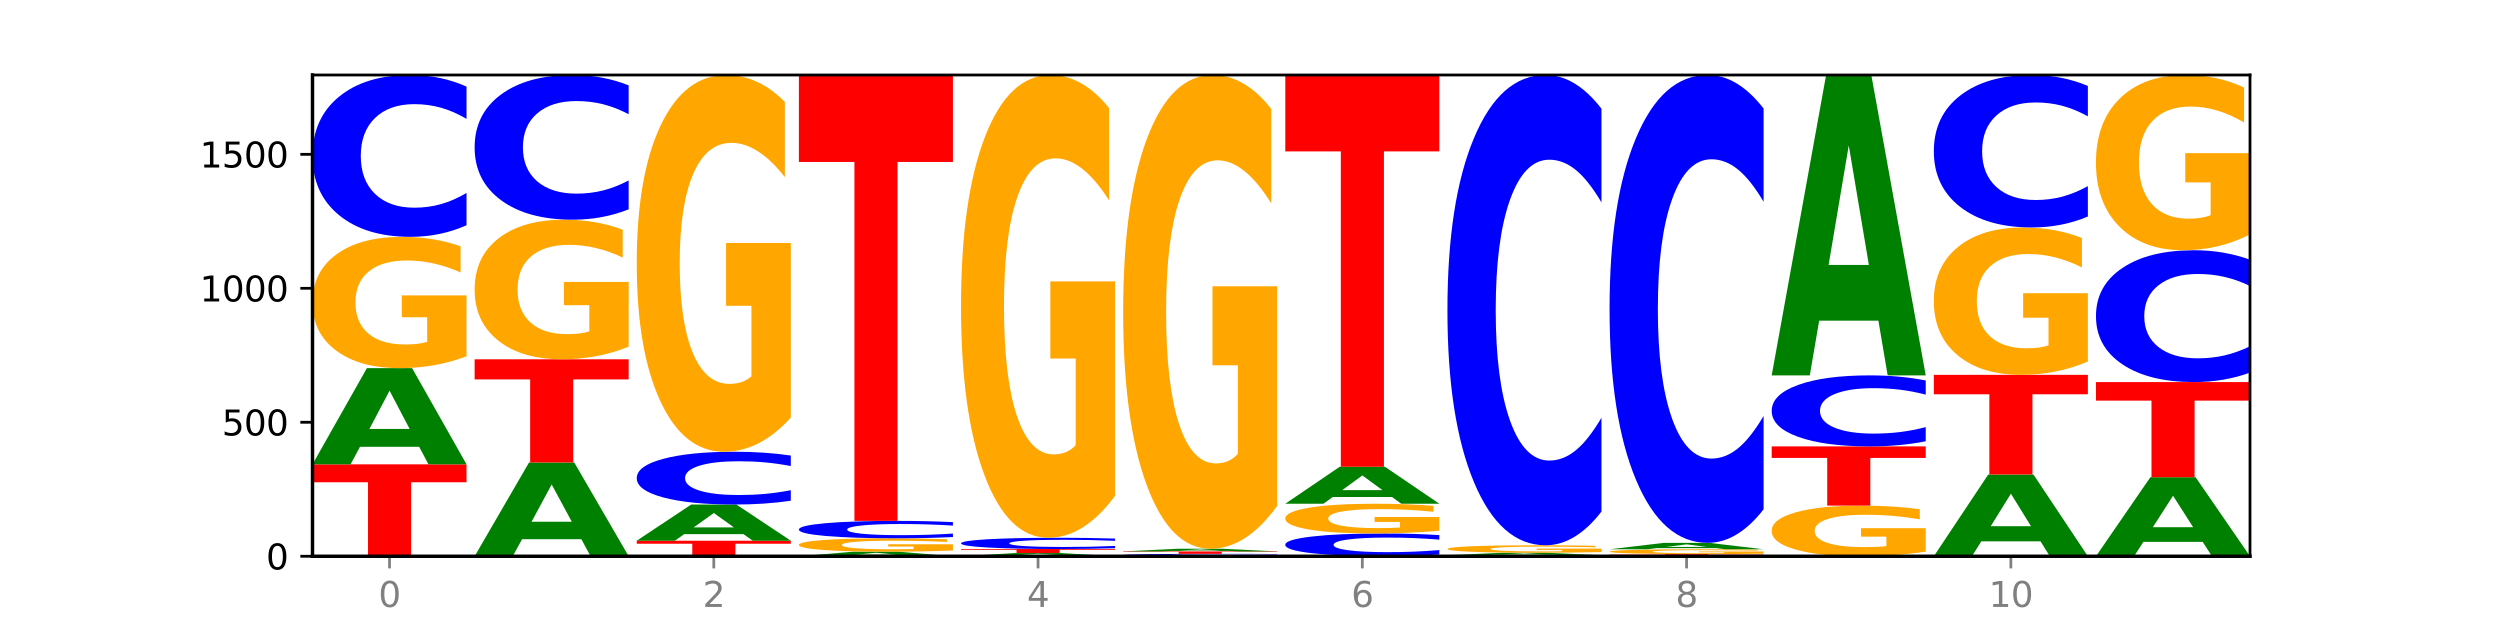 <?xml version="1.0" encoding="utf-8" standalone="no"?>
<!DOCTYPE svg PUBLIC "-//W3C//DTD SVG 1.1//EN"
  "http://www.w3.org/Graphics/SVG/1.1/DTD/svg11.dtd">
<svg xmlns:xlink="http://www.w3.org/1999/xlink" width="720pt" height="180pt" viewBox="0 0 720 180" xmlns="http://www.w3.org/2000/svg" version="1.1">
 <defs>
  <style type="text/css">*{stroke-linejoin: round; stroke-linecap: butt}</style>
 </defs>
 <g id="figure_1">
  <g id="patch_1">
   <path d="M 0 180 
L 720 180 
L 720 0 
L 0 0 
z
" style="fill: #ffffff"/>
  </g>
  <g id="axes_1">
   <g id="patch_2">
    <path d="M 90 160.2 
L 648 160.2 
L 648 21.6 
L 90 21.6 
z
" style="fill: #ffffff"/>
   </g>
   <g id="line2d_1">
    <path d="M 90 160.2 
L 648 160.2 
" clip-path="url(#p00e527abeb)" style="fill: none; stroke: #000000; stroke-width: 0.5; stroke-linecap: square"/>
   </g>
   <g id="patch_3">
    <path d="M 90 133.73 
L 134.36 133.73 
L 134.36 138.893 
L 118.401 138.893 
L 118.401 160.2 
L 105.99 160.2 
L 105.99 138.893 
L 90 138.893 
L 90 133.73 
z
" clip-path="url(#p00e527abeb)" style="fill: #ff0000"/>
   </g>
   <g id="patch_4">
    <path d="M 120.728 128.683 
L 103.668 128.683 
L 100.974 133.73 
L 90 133.73 
L 105.672 106.026 
L 118.687 106.026 
L 134.36 133.73 
L 123.395 133.73 
L 120.728 128.683 
z
M 106.389 123.541 
L 117.98 123.541 
L 112.194 112.521 
L 106.389 123.541 
z
" clip-path="url(#p00e527abeb)" style="fill: #008000"/>
   </g>
   <g id="patch_5">
    <path d="M 134.36 102.604 
Q 129.886 104.315 125.074 105.174 
Q 120.263 106.026 115.133 106.026 
Q 103.541 106.026 96.77 100.933 
Q 90 95.84 90 87.13 
Q 90 78.319 96.89 73.265 
Q 103.789 68.212 115.789 68.212 
Q 120.412 68.212 124.647 68.899 
Q 128.892 69.579 132.65 70.922 
L 132.65 78.46 
Q 128.773 76.734 124.935 75.882 
Q 121.098 75.023 117.24 75.023 
Q 110.102 75.023 106.235 78.163 
Q 102.367 81.295 102.367 87.13 
Q 102.367 92.911 106.096 96.066 
Q 109.824 99.214 116.684 99.214 
Q 118.553 99.214 120.153 99.035 
Q 121.754 98.847 123.026 98.457 
L 123.026 91.38 
L 115.719 91.38 
L 115.719 85.076 
L 134.36 85.076 
L 134.36 102.604 
z
" clip-path="url(#p00e527abeb)" style="fill: #ffa600"/>
   </g>
   <g id="patch_6">
    <path d="M 134.36 64.87 
Q 130.649 66.527 126.637 67.364 
Q 122.624 68.212 118.254 68.212 
Q 105.222 68.212 97.611 61.934 
Q 90 55.656 90 44.92 
Q 90 34.146 97.611 27.878 
Q 105.222 21.6 118.254 21.6 
Q 122.624 21.6 126.637 22.447 
Q 130.649 23.285 134.36 24.941 
L 134.36 34.233 
Q 130.616 32.037 126.983 31.017 
Q 123.351 29.996 119.339 29.996 
Q 112.141 29.996 108.017 33.973 
Q 103.904 37.94 103.904 44.92 
Q 103.904 51.872 108.017 55.849 
Q 112.141 59.816 119.339 59.816 
Q 123.351 59.816 126.983 58.795 
Q 130.616 57.765 134.36 55.569 
L 134.36 64.87 
z
" clip-path="url(#p00e527abeb)" style="fill: #0000ff"/>
   </g>
   <g id="patch_7">
    <path d="M 167.423 155.28 
L 150.363 155.28 
L 147.669 160.2 
L 136.695 160.2 
L 152.367 133.19 
L 165.382 133.19 
L 181.054 160.2 
L 170.089 160.2 
L 167.423 155.28 
z
M 153.083 150.267 
L 164.675 150.267 
L 158.888 139.523 
L 153.083 150.267 
z
" clip-path="url(#p00e527abeb)" style="fill: #008000"/>
   </g>
   <g id="patch_8">
    <path d="M 136.695 103.479 
L 181.054 103.479 
L 181.054 109.273 
L 165.095 109.273 
L 165.095 133.19 
L 152.685 133.19 
L 152.685 109.273 
L 136.695 109.273 
L 136.695 103.479 
z
" clip-path="url(#p00e527abeb)" style="fill: #ff0000"/>
   </g>
   <g id="patch_9">
    <path d="M 181.054 99.841 
Q 176.581 101.66 171.769 102.574 
Q 166.957 103.479 161.827 103.479 
Q 150.235 103.479 143.465 98.064 
Q 136.695 92.649 136.695 83.388 
Q 136.695 74.02 143.584 68.646 
Q 150.484 63.273 162.483 63.273 
Q 167.106 63.273 171.341 64.003 
Q 175.586 64.726 179.344 66.155 
L 179.344 74.169 
Q 175.467 72.334 171.63 71.428 
Q 167.792 70.515 163.935 70.515 
Q 156.797 70.515 152.929 73.854 
Q 149.062 77.184 149.062 83.388 
Q 149.062 89.534 152.79 92.89 
Q 156.518 96.237 163.378 96.237 
Q 165.247 96.237 166.848 96.046 
Q 168.448 95.846 169.721 95.431 
L 169.721 87.906 
L 162.414 87.906 
L 162.414 81.204 
L 181.054 81.204 
L 181.054 99.841 
z
" clip-path="url(#p00e527abeb)" style="fill: #ffa600"/>
   </g>
   <g id="patch_10">
    <path d="M 181.054 60.286 
Q 177.344 61.766 173.331 62.515 
Q 169.319 63.273 164.949 63.273 
Q 151.917 63.273 144.306 57.66 
Q 136.695 52.047 136.695 42.449 
Q 136.695 32.817 144.306 27.213 
Q 151.917 21.6 164.949 21.6 
Q 169.319 21.6 173.331 22.358 
Q 177.344 23.106 181.054 24.587 
L 181.054 32.894 
Q 177.31 30.931 173.678 30.019 
Q 170.045 29.106 166.033 29.106 
Q 158.835 29.106 154.711 32.662 
Q 150.598 36.208 150.598 42.449 
Q 150.598 48.664 154.711 52.22 
Q 158.835 55.766 166.033 55.766 
Q 170.045 55.766 173.678 54.854 
Q 177.31 53.933 181.054 51.97 
L 181.054 60.286 
z
" clip-path="url(#p00e527abeb)" style="fill: #0000ff"/>
   </g>
   <g id="patch_11">
    <path d="M 183.389 155.724 
L 227.749 155.724 
L 227.749 156.597 
L 211.79 156.597 
L 211.79 160.2 
L 199.379 160.2 
L 199.379 156.597 
L 183.389 156.597 
L 183.389 155.724 
z
" clip-path="url(#p00e527abeb)" style="fill: #ff0000"/>
   </g>
   <g id="patch_12">
    <path d="M 214.117 153.826 
L 197.057 153.826 
L 194.363 155.724 
L 183.389 155.724 
L 199.062 145.306 
L 212.077 145.306 
L 227.749 155.724 
L 216.784 155.724 
L 214.117 153.826 
z
M 199.778 151.893 
L 211.369 151.893 
L 205.583 147.749 
L 199.778 151.893 
z
" clip-path="url(#p00e527abeb)" style="fill: #008000"/>
   </g>
   <g id="patch_13">
    <path d="M 227.749 144.216 
Q 224.038 144.756 220.026 145.03 
Q 216.014 145.306 211.644 145.306 
Q 198.612 145.306 191 143.258 
Q 183.389 141.211 183.389 137.709 
Q 183.389 134.195 191 132.151 
Q 198.612 130.103 211.644 130.103 
Q 216.014 130.103 220.026 130.379 
Q 224.038 130.653 227.749 131.193 
L 227.749 134.223 
Q 224.005 133.507 220.372 133.174 
Q 216.74 132.842 212.728 132.842 
Q 205.53 132.842 201.406 134.139 
Q 197.293 135.432 197.293 137.709 
Q 197.293 139.977 201.406 141.274 
Q 205.53 142.567 212.728 142.567 
Q 216.74 142.567 220.372 142.235 
Q 224.005 141.899 227.749 141.183 
L 227.749 144.216 
z
" clip-path="url(#p00e527abeb)" style="fill: #0000ff"/>
   </g>
   <g id="patch_14">
    <path d="M 227.749 120.286 
Q 223.275 125.195 218.463 127.66 
Q 213.652 130.103 208.522 130.103 
Q 196.93 130.103 190.159 115.49 
Q 183.389 100.876 183.389 75.885 
Q 183.389 50.603 190.279 36.101 
Q 197.178 21.6 209.178 21.6 
Q 213.801 21.6 218.036 23.572 
Q 222.281 25.522 226.039 29.377 
L 226.039 51.006 
Q 222.162 46.053 218.324 43.61 
Q 214.487 41.144 210.629 41.144 
Q 203.491 41.144 199.624 50.155 
Q 195.757 59.142 195.757 75.885 
Q 195.757 92.471 199.485 101.526 
Q 203.213 110.559 210.073 110.559 
Q 211.942 110.559 213.542 110.043 
Q 215.143 109.505 216.415 108.385 
L 216.415 88.078 
L 209.108 88.078 
L 209.108 69.99 
L 227.749 69.99 
L 227.749 120.286 
z
" clip-path="url(#p00e527abeb)" style="fill: #ffa600"/>
   </g>
   <g id="patch_15">
    <path d="M 260.812 159.961 
L 243.752 159.961 
L 241.058 160.2 
L 230.084 160.2 
L 245.756 158.888 
L 258.771 158.888 
L 274.444 160.2 
L 263.478 160.2 
L 260.812 159.961 
z
M 246.473 159.718 
L 258.064 159.718 
L 252.277 159.196 
L 246.473 159.718 
z
" clip-path="url(#p00e527abeb)" style="fill: #008000"/>
   </g>
   <g id="patch_16">
    <path d="M 274.444 158.539 
Q 269.97 158.714 265.158 158.801 
Q 260.346 158.888 255.216 158.888 
Q 243.624 158.888 236.854 158.368 
Q 230.084 157.849 230.084 156.96 
Q 230.084 156.061 236.973 155.545 
Q 243.873 155.03 255.872 155.03 
Q 260.495 155.03 264.73 155.1 
Q 268.976 155.169 272.734 155.306 
L 272.734 156.075 
Q 268.856 155.899 265.019 155.812 
Q 261.181 155.725 257.324 155.725 
Q 250.186 155.725 246.318 156.045 
Q 242.451 156.365 242.451 156.96 
Q 242.451 157.55 246.179 157.872 
Q 249.907 158.193 256.767 158.193 
Q 258.636 158.193 260.237 158.175 
Q 261.837 158.156 263.11 158.116 
L 263.11 157.394 
L 255.803 157.394 
L 255.803 156.75 
L 274.444 156.75 
L 274.444 158.539 
z
" clip-path="url(#p00e527abeb)" style="fill: #ffa600"/>
   </g>
   <g id="patch_17">
    <path d="M 274.444 154.67 
Q 270.733 154.848 266.721 154.938 
Q 262.708 155.03 258.338 155.03 
Q 245.306 155.03 237.695 154.354 
Q 230.084 153.678 230.084 152.523 
Q 230.084 151.364 237.695 150.689 
Q 245.306 150.013 258.338 150.013 
Q 262.708 150.013 266.721 150.105 
Q 270.733 150.195 274.444 150.373 
L 274.444 151.373 
Q 270.699 151.137 267.067 151.027 
Q 263.435 150.917 259.422 150.917 
Q 252.224 150.917 248.1 151.345 
Q 243.987 151.772 243.987 152.523 
Q 243.987 153.271 248.1 153.699 
Q 252.224 154.126 259.422 154.126 
Q 263.435 154.126 267.067 154.016 
Q 270.699 153.905 274.444 153.669 
L 274.444 154.67 
z
" clip-path="url(#p00e527abeb)" style="fill: #0000ff"/>
   </g>
   <g id="patch_18">
    <path d="M 230.084 21.6 
L 274.444 21.6 
L 274.444 46.644 
L 258.484 46.644 
L 258.484 150.013 
L 246.074 150.013 
L 246.074 46.644 
L 230.084 46.644 
L 230.084 21.6 
z
" clip-path="url(#p00e527abeb)" style="fill: #ff0000"/>
   </g>
   <g id="patch_19">
    <path d="M 307.506 160.031 
L 290.446 160.031 
L 287.753 160.2 
L 276.778 160.2 
L 292.451 159.274 
L 305.466 159.274 
L 321.138 160.2 
L 310.173 160.2 
L 307.506 160.031 
z
M 293.167 159.859 
L 304.758 159.859 
L 298.972 159.491 
L 293.167 159.859 
z
" clip-path="url(#p00e527abeb)" style="fill: #008000"/>
   </g>
   <g id="patch_20">
    <path d="M 276.778 158.116 
L 321.138 158.116 
L 321.138 158.342 
L 305.179 158.342 
L 305.179 159.274 
L 292.768 159.274 
L 292.768 158.342 
L 276.778 158.342 
L 276.778 158.116 
z
" clip-path="url(#p00e527abeb)" style="fill: #ff0000"/>
   </g>
   <g id="patch_21">
    <path d="M 321.138 157.884 
Q 317.427 157.999 313.415 158.057 
Q 309.403 158.116 305.033 158.116 
Q 292.001 158.116 284.389 157.68 
Q 276.778 157.243 276.778 156.497 
Q 276.778 155.748 284.389 155.312 
Q 292.001 154.875 305.033 154.875 
Q 309.403 154.875 313.415 154.934 
Q 317.427 154.992 321.138 155.107 
L 321.138 155.754 
Q 317.394 155.601 313.762 155.53 
Q 310.129 155.459 306.117 155.459 
Q 298.919 155.459 294.795 155.736 
Q 290.682 156.011 290.682 156.497 
Q 290.682 156.98 294.795 157.257 
Q 298.919 157.533 306.117 157.533 
Q 310.129 157.533 313.762 157.462 
Q 317.394 157.39 321.138 157.237 
L 321.138 157.884 
z
" clip-path="url(#p00e527abeb)" style="fill: #0000ff"/>
   </g>
   <g id="patch_22">
    <path d="M 321.138 142.817 
Q 316.664 148.846 311.853 151.874 
Q 307.041 154.875 301.911 154.875 
Q 290.319 154.875 283.549 136.925 
Q 276.778 118.975 276.778 88.279 
Q 276.778 57.224 283.668 39.412 
Q 290.567 21.6 302.567 21.6 
Q 307.19 21.6 311.425 24.023 
Q 315.67 26.418 319.428 31.153 
L 319.428 57.72 
Q 315.551 51.636 311.713 48.635 
Q 307.876 45.607 304.018 45.607 
Q 296.88 45.607 293.013 56.674 
Q 289.146 67.714 289.146 88.279 
Q 289.146 108.651 292.874 119.774 
Q 296.602 130.869 303.462 130.869 
Q 305.331 130.869 306.931 130.235 
Q 308.532 129.575 309.805 128.198 
L 309.805 103.255 
L 302.497 103.255 
L 302.497 81.038 
L 321.138 81.038 
L 321.138 142.817 
z
" clip-path="url(#p00e527abeb)" style="fill: #ffa600"/>
   </g>
   <g id="patch_23">
    <path d="M 367.833 160.15 
Q 364.122 160.175 360.11 160.187 
Q 356.097 160.2 351.727 160.2 
Q 338.695 160.2 331.084 160.106 
Q 323.473 160.013 323.473 159.853 
Q 323.473 159.692 331.084 159.599 
Q 338.695 159.505 351.727 159.505 
Q 356.097 159.505 360.11 159.518 
Q 364.122 159.531 367.833 159.555 
L 367.833 159.694 
Q 364.088 159.661 360.456 159.646 
Q 356.824 159.631 352.811 159.631 
Q 345.614 159.631 341.489 159.69 
Q 337.376 159.749 337.376 159.853 
Q 337.376 159.957 341.489 160.016 
Q 345.614 160.075 352.811 160.075 
Q 356.824 160.075 360.456 160.06 
Q 364.088 160.044 367.833 160.012 
L 367.833 160.15 
z
" clip-path="url(#p00e527abeb)" style="fill: #0000ff"/>
   </g>
   <g id="patch_24">
    <path d="M 323.473 158.811 
L 367.833 158.811 
L 367.833 158.946 
L 351.873 158.946 
L 351.873 159.505 
L 339.463 159.505 
L 339.463 158.946 
L 323.473 158.946 
L 323.473 158.811 
z
" clip-path="url(#p00e527abeb)" style="fill: #ff0000"/>
   </g>
   <g id="patch_25">
    <path d="M 354.201 158.67 
L 337.141 158.67 
L 334.447 158.811 
L 323.473 158.811 
L 339.145 158.039 
L 352.16 158.039 
L 367.833 158.811 
L 356.867 158.811 
L 354.201 158.67 
z
M 339.862 158.527 
L 351.453 158.527 
L 345.666 158.22 
L 339.862 158.527 
z
" clip-path="url(#p00e527abeb)" style="fill: #008000"/>
   </g>
   <g id="patch_26">
    <path d="M 367.833 145.695 
Q 363.359 151.867 358.547 154.967 
Q 353.735 158.039 348.605 158.039 
Q 337.013 158.039 330.243 139.663 
Q 323.473 121.287 323.473 89.862 
Q 323.473 58.07 330.362 39.835 
Q 337.262 21.6 349.262 21.6 
Q 353.884 21.6 358.12 24.08 
Q 362.365 26.532 366.123 31.38 
L 366.123 58.578 
Q 362.245 52.349 358.408 49.277 
Q 354.57 46.177 350.713 46.177 
Q 343.575 46.177 339.708 57.507 
Q 335.84 68.808 335.84 89.862 
Q 335.84 110.718 339.568 122.104 
Q 343.297 133.463 350.156 133.463 
Q 352.025 133.463 353.626 132.814 
Q 355.227 132.138 356.499 130.729 
L 356.499 105.194 
L 349.192 105.194 
L 349.192 82.449 
L 367.833 82.449 
L 367.833 145.695 
z
" clip-path="url(#p00e527abeb)" style="fill: #ffa600"/>
   </g>
   <g id="patch_27">
    <path d="M 414.527 159.73 
Q 410.817 159.963 406.804 160.081 
Q 402.792 160.2 398.422 160.2 
Q 385.39 160.2 377.779 159.317 
Q 370.167 158.433 370.167 156.922 
Q 370.167 155.406 377.779 154.524 
Q 385.39 153.64 398.422 153.64 
Q 402.792 153.64 406.804 153.76 
Q 410.817 153.878 414.527 154.111 
L 414.527 155.418 
Q 410.783 155.109 407.151 154.966 
Q 403.518 154.822 399.506 154.822 
Q 392.308 154.822 388.184 155.382 
Q 384.071 155.94 384.071 156.922 
Q 384.071 157.901 388.184 158.46 
Q 392.308 159.018 399.506 159.018 
Q 403.518 159.018 407.151 158.875 
Q 410.783 158.73 414.527 158.421 
L 414.527 159.73 
z
" clip-path="url(#p00e527abeb)" style="fill: #0000ff"/>
   </g>
   <g id="patch_28">
    <path d="M 414.527 152.865 
Q 410.053 153.253 405.242 153.448 
Q 400.43 153.64 395.3 153.64 
Q 383.708 153.64 376.938 152.487 
Q 370.167 151.333 370.167 149.36 
Q 370.167 147.364 377.057 146.219 
Q 383.956 145.074 395.956 145.074 
Q 400.579 145.074 404.814 145.23 
Q 409.059 145.384 412.817 145.688 
L 412.817 147.396 
Q 408.94 147.005 405.102 146.812 
Q 401.265 146.617 397.408 146.617 
Q 390.269 146.617 386.402 147.329 
Q 382.535 148.038 382.535 149.36 
Q 382.535 150.669 386.263 151.384 
Q 389.991 152.097 396.851 152.097 
Q 398.72 152.097 400.321 152.057 
Q 401.921 152.014 403.194 151.926 
L 403.194 150.323 
L 395.887 150.323 
L 395.887 148.895 
L 414.527 148.895 
L 414.527 152.865 
z
" clip-path="url(#p00e527abeb)" style="fill: #ffa600"/>
   </g>
   <g id="patch_29">
    <path d="M 400.895 143.134 
L 383.835 143.134 
L 381.142 145.074 
L 370.167 145.074 
L 385.84 134.425 
L 398.855 134.425 
L 414.527 145.074 
L 403.562 145.074 
L 400.895 143.134 
z
M 386.556 141.158 
L 398.147 141.158 
L 392.361 136.922 
L 386.556 141.158 
z
" clip-path="url(#p00e527abeb)" style="fill: #008000"/>
   </g>
   <g id="patch_30">
    <path d="M 370.167 21.6 
L 414.527 21.6 
L 414.527 43.604 
L 398.568 43.604 
L 398.568 134.425 
L 386.158 134.425 
L 386.158 43.604 
L 370.167 43.604 
L 370.167 21.6 
z
" clip-path="url(#p00e527abeb)" style="fill: #ff0000"/>
   </g>
   <g id="patch_31">
    <path d="M 416.862 159.891 
L 461.222 159.891 
L 461.222 159.952 
L 445.263 159.952 
L 445.263 160.2 
L 432.852 160.2 
L 432.852 159.952 
L 416.862 159.952 
L 416.862 159.891 
z
" clip-path="url(#p00e527abeb)" style="fill: #ff0000"/>
   </g>
   <g id="patch_32">
    <path d="M 447.59 159.765 
L 430.53 159.765 
L 427.836 159.891 
L 416.862 159.891 
L 432.534 159.197 
L 445.549 159.197 
L 461.222 159.891 
L 450.257 159.891 
L 447.59 159.765 
z
M 433.251 159.636 
L 444.842 159.636 
L 439.055 159.36 
L 433.251 159.636 
z
" clip-path="url(#p00e527abeb)" style="fill: #008000"/>
   </g>
   <g id="patch_33">
    <path d="M 461.222 159.001 
Q 456.748 159.099 451.936 159.148 
Q 447.124 159.197 441.995 159.197 
Q 430.403 159.197 423.632 158.906 
Q 416.862 158.615 416.862 158.117 
Q 416.862 157.614 423.752 157.325 
Q 430.651 157.036 442.651 157.036 
Q 447.274 157.036 451.509 157.075 
Q 455.754 157.114 459.512 157.191 
L 459.512 157.622 
Q 455.635 157.523 451.797 157.474 
Q 447.96 157.425 444.102 157.425 
Q 436.964 157.425 433.097 157.605 
Q 429.229 157.784 429.229 158.117 
Q 429.229 158.447 432.958 158.628 
Q 436.686 158.808 443.545 158.808 
Q 445.414 158.808 447.015 158.797 
Q 448.616 158.787 449.888 158.764 
L 449.888 158.36 
L 442.581 158.36 
L 442.581 158 
L 461.222 158 
L 461.222 159.001 
z
" clip-path="url(#p00e527abeb)" style="fill: #ffa600"/>
   </g>
   <g id="patch_34">
    <path d="M 461.222 147.328 
Q 457.511 152.14 453.499 154.574 
Q 449.486 157.036 445.116 157.036 
Q 432.084 157.036 424.473 138.795 
Q 416.862 120.554 416.862 89.36 
Q 416.862 58.054 424.473 39.841 
Q 432.084 21.6 445.116 21.6 
Q 449.486 21.6 453.499 24.062 
Q 457.511 26.496 461.222 31.308 
L 461.222 58.306 
Q 457.478 51.927 453.845 48.961 
Q 450.213 45.996 446.2 45.996 
Q 439.003 45.996 434.879 57.55 
Q 430.766 69.077 430.766 89.36 
Q 430.766 109.559 434.879 121.114 
Q 439.003 132.64 446.2 132.64 
Q 450.213 132.64 453.845 129.675 
Q 457.478 126.681 461.222 120.302 
L 461.222 147.328 
z
" clip-path="url(#p00e527abeb)" style="fill: #0000ff"/>
   </g>
   <g id="patch_35">
    <path d="M 463.556 159.583 
L 507.916 159.583 
L 507.916 159.703 
L 491.957 159.703 
L 491.957 160.2 
L 479.547 160.2 
L 479.547 159.703 
L 463.556 159.703 
L 463.556 159.583 
z
" clip-path="url(#p00e527abeb)" style="fill: #ff0000"/>
   </g>
   <g id="patch_36">
    <path d="M 507.916 159.457 
Q 503.443 159.52 498.631 159.551 
Q 493.819 159.583 488.689 159.583 
Q 477.097 159.583 470.327 159.396 
Q 463.556 159.208 463.556 158.889 
Q 463.556 158.565 470.446 158.379 
Q 477.346 158.194 489.345 158.194 
Q 493.968 158.194 498.203 158.219 
Q 502.448 158.244 506.206 158.293 
L 506.206 158.57 
Q 502.329 158.507 498.492 158.475 
Q 494.654 158.444 490.797 158.444 
Q 483.659 158.444 479.791 158.559 
Q 475.924 158.674 475.924 158.889 
Q 475.924 159.101 479.652 159.217 
Q 483.38 159.332 490.24 159.332 
Q 492.109 159.332 493.71 159.326 
Q 495.31 159.319 496.583 159.305 
L 496.583 159.045 
L 489.276 159.045 
L 489.276 158.813 
L 507.916 158.813 
L 507.916 159.457 
z
" clip-path="url(#p00e527abeb)" style="fill: #ffa600"/>
   </g>
   <g id="patch_37">
    <path d="M 494.285 157.856 
L 477.225 157.856 
L 474.531 158.194 
L 463.556 158.194 
L 479.229 156.341 
L 492.244 156.341 
L 507.916 158.194 
L 496.951 158.194 
L 494.285 157.856 
z
M 479.945 157.512 
L 491.536 157.512 
L 485.75 156.776 
L 479.945 157.512 
z
" clip-path="url(#p00e527abeb)" style="fill: #008000"/>
   </g>
   <g id="patch_38">
    <path d="M 507.916 146.683 
Q 504.206 151.471 500.193 153.892 
Q 496.181 156.341 491.811 156.341 
Q 478.779 156.341 471.168 138.194 
Q 463.556 120.047 463.556 89.012 
Q 463.556 57.867 471.168 39.747 
Q 478.779 21.6 491.811 21.6 
Q 496.181 21.6 500.193 24.049 
Q 504.206 26.471 507.916 31.258 
L 507.916 58.117 
Q 504.172 51.771 500.54 48.821 
Q 496.907 45.871 492.895 45.871 
Q 485.697 45.871 481.573 57.366 
Q 477.46 68.833 477.46 89.012 
Q 477.46 109.108 481.573 120.603 
Q 485.697 132.071 492.895 132.071 
Q 496.907 132.071 500.54 129.12 
Q 504.172 126.142 507.916 119.796 
L 507.916 146.683 
z
" clip-path="url(#p00e527abeb)" style="fill: #0000ff"/>
   </g>
   <g id="patch_39">
    <path d="M 554.611 158.88 
Q 550.137 159.54 545.325 159.872 
Q 540.514 160.2 535.384 160.2 
Q 523.792 160.2 517.021 158.236 
Q 510.251 156.271 510.251 152.912 
Q 510.251 149.513 517.141 147.564 
Q 524.04 145.615 536.04 145.615 
Q 540.663 145.615 544.898 145.88 
Q 549.143 146.142 552.901 146.66 
L 552.901 149.568 
Q 549.024 148.902 545.186 148.573 
Q 541.349 148.242 537.491 148.242 
Q 530.353 148.242 526.486 149.453 
Q 522.619 150.661 522.619 152.912 
Q 522.619 155.141 526.347 156.359 
Q 530.075 157.573 536.935 157.573 
Q 538.804 157.573 540.404 157.503 
Q 542.005 157.431 543.277 157.281 
L 543.277 154.551 
L 535.97 154.551 
L 535.97 152.119 
L 554.611 152.119 
L 554.611 158.88 
z
" clip-path="url(#p00e527abeb)" style="fill: #ffa600"/>
   </g>
   <g id="patch_40">
    <path d="M 510.251 128.56 
L 554.611 128.56 
L 554.611 131.886 
L 538.652 131.886 
L 538.652 145.615 
L 526.241 145.615 
L 526.241 131.886 
L 510.251 131.886 
L 510.251 128.56 
z
" clip-path="url(#p00e527abeb)" style="fill: #ff0000"/>
   </g>
   <g id="patch_41">
    <path d="M 554.611 127.094 
Q 550.9 127.82 546.888 128.188 
Q 542.875 128.56 538.505 128.56 
Q 525.474 128.56 517.862 125.805 
Q 510.251 123.051 510.251 118.341 
Q 510.251 113.614 517.862 110.864 
Q 525.474 108.109 538.505 108.109 
Q 542.875 108.109 546.888 108.481 
Q 550.9 108.849 554.611 109.575 
L 554.611 113.652 
Q 550.867 112.689 547.234 112.241 
Q 543.602 111.793 539.59 111.793 
Q 532.392 111.793 528.268 113.538 
Q 524.155 115.278 524.155 118.341 
Q 524.155 121.391 528.268 123.136 
Q 532.392 124.876 539.59 124.876 
Q 543.602 124.876 547.234 124.428 
Q 550.867 123.976 554.611 123.013 
L 554.611 127.094 
z
" clip-path="url(#p00e527abeb)" style="fill: #0000ff"/>
   </g>
   <g id="patch_42">
    <path d="M 540.979 92.35 
L 523.919 92.35 
L 521.225 108.109 
L 510.251 108.109 
L 525.923 21.6 
L 538.938 21.6 
L 554.611 108.109 
L 543.646 108.109 
L 540.979 92.35 
z
M 526.64 76.294 
L 538.231 76.294 
L 532.445 41.883 
L 526.64 76.294 
z
" clip-path="url(#p00e527abeb)" style="fill: #008000"/>
   </g>
   <g id="patch_43">
    <path d="M 587.674 155.912 
L 570.614 155.912 
L 567.92 160.2 
L 556.946 160.2 
L 572.618 136.663 
L 585.633 136.663 
L 601.305 160.2 
L 590.34 160.2 
L 587.674 155.912 
z
M 573.335 151.544 
L 584.926 151.544 
L 579.139 142.181 
L 573.335 151.544 
z
" clip-path="url(#p00e527abeb)" style="fill: #008000"/>
   </g>
   <g id="patch_44">
    <path d="M 556.946 107.955 
L 601.305 107.955 
L 601.305 113.554 
L 585.346 113.554 
L 585.346 136.663 
L 572.936 136.663 
L 572.936 113.554 
L 556.946 113.554 
L 556.946 107.955 
z
" clip-path="url(#p00e527abeb)" style="fill: #ff0000"/>
   </g>
   <g id="patch_45">
    <path d="M 601.305 104.115 
Q 596.832 106.035 592.02 106.999 
Q 587.208 107.955 582.078 107.955 
Q 570.486 107.955 563.716 102.238 
Q 556.946 96.522 556.946 86.746 
Q 556.946 76.856 563.835 71.183 
Q 570.735 65.511 582.734 65.511 
Q 587.357 65.511 591.592 66.282 
Q 595.838 67.045 599.595 68.553 
L 599.595 77.014 
Q 595.718 75.076 591.881 74.12 
Q 588.043 73.156 584.186 73.156 
Q 577.048 73.156 573.18 76.681 
Q 569.313 80.196 569.313 86.746 
Q 569.313 93.234 573.041 96.776 
Q 576.769 100.309 583.629 100.309 
Q 585.498 100.309 587.099 100.108 
Q 588.699 99.897 589.972 99.459 
L 589.972 91.516 
L 582.665 91.516 
L 582.665 84.44 
L 601.305 84.44 
L 601.305 104.115 
z
" clip-path="url(#p00e527abeb)" style="fill: #ffa600"/>
   </g>
   <g id="patch_46">
    <path d="M 601.305 62.363 
Q 597.595 63.923 593.582 64.712 
Q 589.57 65.511 585.2 65.511 
Q 572.168 65.511 564.557 59.597 
Q 556.946 53.683 556.946 43.569 
Q 556.946 33.419 564.557 27.514 
Q 572.168 21.6 585.2 21.6 
Q 589.57 21.6 593.582 22.398 
Q 597.595 23.187 601.305 24.747 
L 601.305 33.501 
Q 597.561 31.432 593.929 30.471 
Q 590.297 29.51 586.284 29.51 
Q 579.086 29.51 574.962 33.256 
Q 570.849 36.993 570.849 43.569 
Q 570.849 50.118 574.962 53.864 
Q 579.086 57.601 586.284 57.601 
Q 590.297 57.601 593.929 56.64 
Q 597.561 55.669 601.305 53.601 
L 601.305 62.363 
z
" clip-path="url(#p00e527abeb)" style="fill: #0000ff"/>
   </g>
   <g id="patch_47">
    <path d="M 634.368 156.053 
L 617.308 156.053 
L 614.614 160.2 
L 603.64 160.2 
L 619.313 137.434 
L 632.328 137.434 
L 648 160.2 
L 637.035 160.2 
L 634.368 156.053 
z
M 620.029 151.828 
L 631.62 151.828 
L 625.834 142.772 
L 620.029 151.828 
z
" clip-path="url(#p00e527abeb)" style="fill: #008000"/>
   </g>
   <g id="patch_48">
    <path d="M 603.64 110.039 
L 648 110.039 
L 648 115.381 
L 632.041 115.381 
L 632.041 137.434 
L 619.63 137.434 
L 619.63 115.381 
L 603.64 115.381 
L 603.64 110.039 
z
" clip-path="url(#p00e527abeb)" style="fill: #ff0000"/>
   </g>
   <g id="patch_49">
    <path d="M 648 107.317 
Q 644.289 108.666 640.277 109.348 
Q 636.265 110.039 631.895 110.039 
Q 618.863 110.039 611.251 104.925 
Q 603.64 99.811 603.64 91.066 
Q 603.64 82.29 611.251 77.184 
Q 618.863 72.07 631.895 72.07 
Q 636.265 72.07 640.277 72.76 
Q 644.289 73.443 648 74.792 
L 648 82.36 
Q 644.256 80.572 640.623 79.741 
Q 636.991 78.909 632.979 78.909 
Q 625.781 78.909 621.657 82.149 
Q 617.544 85.38 617.544 91.066 
Q 617.544 96.729 621.657 99.968 
Q 625.781 103.199 632.979 103.199 
Q 636.991 103.199 640.623 102.368 
Q 644.256 101.529 648 99.741 
L 648 107.317 
z
" clip-path="url(#p00e527abeb)" style="fill: #0000ff"/>
   </g>
   <g id="patch_50">
    <path d="M 648 67.504 
Q 643.526 69.787 638.714 70.934 
Q 633.903 72.07 628.773 72.07 
Q 617.181 72.07 610.41 65.273 
Q 603.64 58.475 603.64 46.851 
Q 603.64 35.091 610.53 28.345 
Q 617.429 21.6 629.429 21.6 
Q 634.052 21.6 638.287 22.517 
Q 642.532 23.424 646.29 25.218 
L 646.29 35.278 
Q 642.413 32.974 638.575 31.838 
Q 634.738 30.691 630.88 30.691 
Q 623.742 30.691 619.875 34.882 
Q 616.008 39.063 616.008 46.851 
Q 616.008 54.566 619.736 58.778 
Q 623.464 62.979 630.324 62.979 
Q 632.193 62.979 633.793 62.739 
Q 635.394 62.489 636.666 61.968 
L 636.666 52.522 
L 629.359 52.522 
L 629.359 44.109 
L 648 44.109 
L 648 67.504 
z
" clip-path="url(#p00e527abeb)" style="fill: #ffa600"/>
   </g>
   <g id="matplotlib.axis_1">
    <g id="xtick_1">
     <g id="line2d_2">
      <defs>
       <path id="m5dd4614317" d="M 0 0 
L 0 3.5 
" style="stroke: #808080; stroke-width: 0.8"/>
      </defs>
      <g>
       <use xlink:href="#m5dd4614317" x="112.18" y="160.2" style="fill: #808080; stroke: #808080; stroke-width: 0.8"/>
      </g>
     </g>
     <g id="text_1">
      <!-- 0 -->
      <g style="fill: #808080" transform="translate(108.999 174.798) scale(0.1 -0.1)">
       <defs>
        <path id="DejaVuSans-30" d="M 2034 4250 
Q 1547 4250 1301 3770 
Q 1056 3291 1056 2328 
Q 1056 1369 1301 889 
Q 1547 409 2034 409 
Q 2525 409 2770 889 
Q 3016 1369 3016 2328 
Q 3016 3291 2770 3770 
Q 2525 4250 2034 4250 
z
M 2034 4750 
Q 2819 4750 3233 4129 
Q 3647 3509 3647 2328 
Q 3647 1150 3233 529 
Q 2819 -91 2034 -91 
Q 1250 -91 836 529 
Q 422 1150 422 2328 
Q 422 3509 836 4129 
Q 1250 4750 2034 4750 
z
" transform="scale(0.016)"/>
       </defs>
       <use xlink:href="#DejaVuSans-30"/>
      </g>
     </g>
    </g>
    <g id="xtick_2">
     <g id="line2d_3">
      <g>
       <use xlink:href="#m5dd4614317" x="205.569" y="160.2" style="fill: #808080; stroke: #808080; stroke-width: 0.8"/>
      </g>
     </g>
     <g id="text_2">
      <!-- 2 -->
      <g style="fill: #808080" transform="translate(202.388 174.798) scale(0.1 -0.1)">
       <defs>
        <path id="DejaVuSans-32" d="M 1228 531 
L 3431 531 
L 3431 0 
L 469 0 
L 469 531 
Q 828 903 1448 1529 
Q 2069 2156 2228 2338 
Q 2531 2678 2651 2914 
Q 2772 3150 2772 3378 
Q 2772 3750 2511 3984 
Q 2250 4219 1831 4219 
Q 1534 4219 1204 4116 
Q 875 4013 500 3803 
L 500 4441 
Q 881 4594 1212 4672 
Q 1544 4750 1819 4750 
Q 2544 4750 2975 4387 
Q 3406 4025 3406 3419 
Q 3406 3131 3298 2873 
Q 3191 2616 2906 2266 
Q 2828 2175 2409 1742 
Q 1991 1309 1228 531 
z
" transform="scale(0.016)"/>
       </defs>
       <use xlink:href="#DejaVuSans-32"/>
      </g>
     </g>
    </g>
    <g id="xtick_3">
     <g id="line2d_4">
      <g>
       <use xlink:href="#m5dd4614317" x="298.958" y="160.2" style="fill: #808080; stroke: #808080; stroke-width: 0.8"/>
      </g>
     </g>
     <g id="text_3">
      <!-- 4 -->
      <g style="fill: #808080" transform="translate(295.777 174.798) scale(0.1 -0.1)">
       <defs>
        <path id="DejaVuSans-34" d="M 2419 4116 
L 825 1625 
L 2419 1625 
L 2419 4116 
z
M 2253 4666 
L 3047 4666 
L 3047 1625 
L 3713 1625 
L 3713 1100 
L 3047 1100 
L 3047 0 
L 2419 0 
L 2419 1100 
L 313 1100 
L 313 1709 
L 2253 4666 
z
" transform="scale(0.016)"/>
       </defs>
       <use xlink:href="#DejaVuSans-34"/>
      </g>
     </g>
    </g>
    <g id="xtick_4">
     <g id="line2d_5">
      <g>
       <use xlink:href="#m5dd4614317" x="392.347" y="160.2" style="fill: #808080; stroke: #808080; stroke-width: 0.8"/>
      </g>
     </g>
     <g id="text_4">
      <!-- 6 -->
      <g style="fill: #808080" transform="translate(389.166 174.798) scale(0.1 -0.1)">
       <defs>
        <path id="DejaVuSans-36" d="M 2113 2584 
Q 1688 2584 1439 2293 
Q 1191 2003 1191 1497 
Q 1191 994 1439 701 
Q 1688 409 2113 409 
Q 2538 409 2786 701 
Q 3034 994 3034 1497 
Q 3034 2003 2786 2293 
Q 2538 2584 2113 2584 
z
M 3366 4563 
L 3366 3988 
Q 3128 4100 2886 4159 
Q 2644 4219 2406 4219 
Q 1781 4219 1451 3797 
Q 1122 3375 1075 2522 
Q 1259 2794 1537 2939 
Q 1816 3084 2150 3084 
Q 2853 3084 3261 2657 
Q 3669 2231 3669 1497 
Q 3669 778 3244 343 
Q 2819 -91 2113 -91 
Q 1303 -91 875 529 
Q 447 1150 447 2328 
Q 447 3434 972 4092 
Q 1497 4750 2381 4750 
Q 2619 4750 2861 4703 
Q 3103 4656 3366 4563 
z
" transform="scale(0.016)"/>
       </defs>
       <use xlink:href="#DejaVuSans-36"/>
      </g>
     </g>
    </g>
    <g id="xtick_5">
     <g id="line2d_6">
      <g>
       <use xlink:href="#m5dd4614317" x="485.736" y="160.2" style="fill: #808080; stroke: #808080; stroke-width: 0.8"/>
      </g>
     </g>
     <g id="text_5">
      <!-- 8 -->
      <g style="fill: #808080" transform="translate(482.555 174.798) scale(0.1 -0.1)">
       <defs>
        <path id="DejaVuSans-38" d="M 2034 2216 
Q 1584 2216 1326 1975 
Q 1069 1734 1069 1313 
Q 1069 891 1326 650 
Q 1584 409 2034 409 
Q 2484 409 2743 651 
Q 3003 894 3003 1313 
Q 3003 1734 2745 1975 
Q 2488 2216 2034 2216 
z
M 1403 2484 
Q 997 2584 770 2862 
Q 544 3141 544 3541 
Q 544 4100 942 4425 
Q 1341 4750 2034 4750 
Q 2731 4750 3128 4425 
Q 3525 4100 3525 3541 
Q 3525 3141 3298 2862 
Q 3072 2584 2669 2484 
Q 3125 2378 3379 2068 
Q 3634 1759 3634 1313 
Q 3634 634 3220 271 
Q 2806 -91 2034 -91 
Q 1263 -91 848 271 
Q 434 634 434 1313 
Q 434 1759 690 2068 
Q 947 2378 1403 2484 
z
M 1172 3481 
Q 1172 3119 1398 2916 
Q 1625 2713 2034 2713 
Q 2441 2713 2670 2916 
Q 2900 3119 2900 3481 
Q 2900 3844 2670 4047 
Q 2441 4250 2034 4250 
Q 1625 4250 1398 4047 
Q 1172 3844 1172 3481 
z
" transform="scale(0.016)"/>
       </defs>
       <use xlink:href="#DejaVuSans-38"/>
      </g>
     </g>
    </g>
    <g id="xtick_6">
     <g id="line2d_7">
      <g>
       <use xlink:href="#m5dd4614317" x="579.126" y="160.2" style="fill: #808080; stroke: #808080; stroke-width: 0.8"/>
      </g>
     </g>
     <g id="text_6">
      <!-- 10 -->
      <g style="fill: #808080" transform="translate(572.763 174.798) scale(0.1 -0.1)">
       <defs>
        <path id="DejaVuSans-31" d="M 794 531 
L 1825 531 
L 1825 4091 
L 703 3866 
L 703 4441 
L 1819 4666 
L 2450 4666 
L 2450 531 
L 3481 531 
L 3481 0 
L 794 0 
L 794 531 
z
" transform="scale(0.016)"/>
       </defs>
       <use xlink:href="#DejaVuSans-31"/>
       <use xlink:href="#DejaVuSans-30" x="63.623"/>
      </g>
     </g>
    </g>
   </g>
   <g id="matplotlib.axis_2">
    <g id="ytick_1">
     <g id="line2d_8">
      <defs>
       <path id="m249112ae9d" d="M 0 0 
L -3.5 0 
" style="stroke: #000000; stroke-width: 0.8"/>
      </defs>
      <g>
       <use xlink:href="#m249112ae9d" x="90" y="160.2" style="stroke: #000000; stroke-width: 0.8"/>
      </g>
     </g>
     <g id="text_7">
      <!-- 0 -->
      <g transform="translate(76.638 163.999) scale(0.1 -0.1)">
       <use xlink:href="#DejaVuSans-30"/>
      </g>
     </g>
    </g>
    <g id="ytick_2">
     <g id="line2d_9">
      <g>
       <use xlink:href="#m249112ae9d" x="90" y="121.614" style="stroke: #000000; stroke-width: 0.8"/>
      </g>
     </g>
     <g id="text_8">
      <!-- 500 -->
      <g transform="translate(63.913 125.413) scale(0.1 -0.1)">
       <defs>
        <path id="DejaVuSans-35" d="M 691 4666 
L 3169 4666 
L 3169 4134 
L 1269 4134 
L 1269 2991 
Q 1406 3038 1543 3061 
Q 1681 3084 1819 3084 
Q 2600 3084 3056 2656 
Q 3513 2228 3513 1497 
Q 3513 744 3044 326 
Q 2575 -91 1722 -91 
Q 1428 -91 1123 -41 
Q 819 9 494 109 
L 494 744 
Q 775 591 1075 516 
Q 1375 441 1709 441 
Q 2250 441 2565 725 
Q 2881 1009 2881 1497 
Q 2881 1984 2565 2268 
Q 2250 2553 1709 2553 
Q 1456 2553 1204 2497 
Q 953 2441 691 2322 
L 691 4666 
z
" transform="scale(0.016)"/>
       </defs>
       <use xlink:href="#DejaVuSans-35"/>
       <use xlink:href="#DejaVuSans-30" x="63.623"/>
       <use xlink:href="#DejaVuSans-30" x="127.246"/>
      </g>
     </g>
    </g>
    <g id="ytick_3">
     <g id="line2d_10">
      <g>
       <use xlink:href="#m249112ae9d" x="90" y="83.029" style="stroke: #000000; stroke-width: 0.8"/>
      </g>
     </g>
     <g id="text_9">
      <!-- 1000 -->
      <g transform="translate(57.55 86.828) scale(0.1 -0.1)">
       <use xlink:href="#DejaVuSans-31"/>
       <use xlink:href="#DejaVuSans-30" x="63.623"/>
       <use xlink:href="#DejaVuSans-30" x="127.246"/>
       <use xlink:href="#DejaVuSans-30" x="190.869"/>
      </g>
     </g>
    </g>
    <g id="ytick_4">
     <g id="line2d_11">
      <g>
       <use xlink:href="#m249112ae9d" x="90" y="44.443" style="stroke: #000000; stroke-width: 0.8"/>
      </g>
     </g>
     <g id="text_10">
      <!-- 1500 -->
      <g transform="translate(57.55 48.242) scale(0.1 -0.1)">
       <use xlink:href="#DejaVuSans-31"/>
       <use xlink:href="#DejaVuSans-35" x="63.623"/>
       <use xlink:href="#DejaVuSans-30" x="127.246"/>
       <use xlink:href="#DejaVuSans-30" x="190.869"/>
      </g>
     </g>
    </g>
   </g>
   <g id="patch_51">
    <path d="M 90 160.2 
L 90 21.6 
" style="fill: none; stroke: #000000; stroke-linejoin: miter; stroke-linecap: square"/>
   </g>
   <g id="patch_52">
    <path d="M 648 160.2 
L 648 21.6 
" style="fill: none; stroke: #000000; stroke-width: 0.8; stroke-linejoin: miter; stroke-linecap: square"/>
   </g>
   <g id="patch_53">
    <path d="M 90 160.2 
L 648 160.2 
" style="fill: none; stroke: #000000; stroke-linejoin: miter; stroke-linecap: square"/>
   </g>
   <g id="patch_54">
    <path d="M 90 21.6 
L 648 21.6 
" style="fill: none; stroke: #000000; stroke-width: 0.8; stroke-linejoin: miter; stroke-linecap: square"/>
   </g>
  </g>
 </g>
 <defs>
  <clipPath id="p00e527abeb">
   <rect x="90" y="21.6" width="558" height="138.6"/>
  </clipPath>
 </defs>
</svg>
